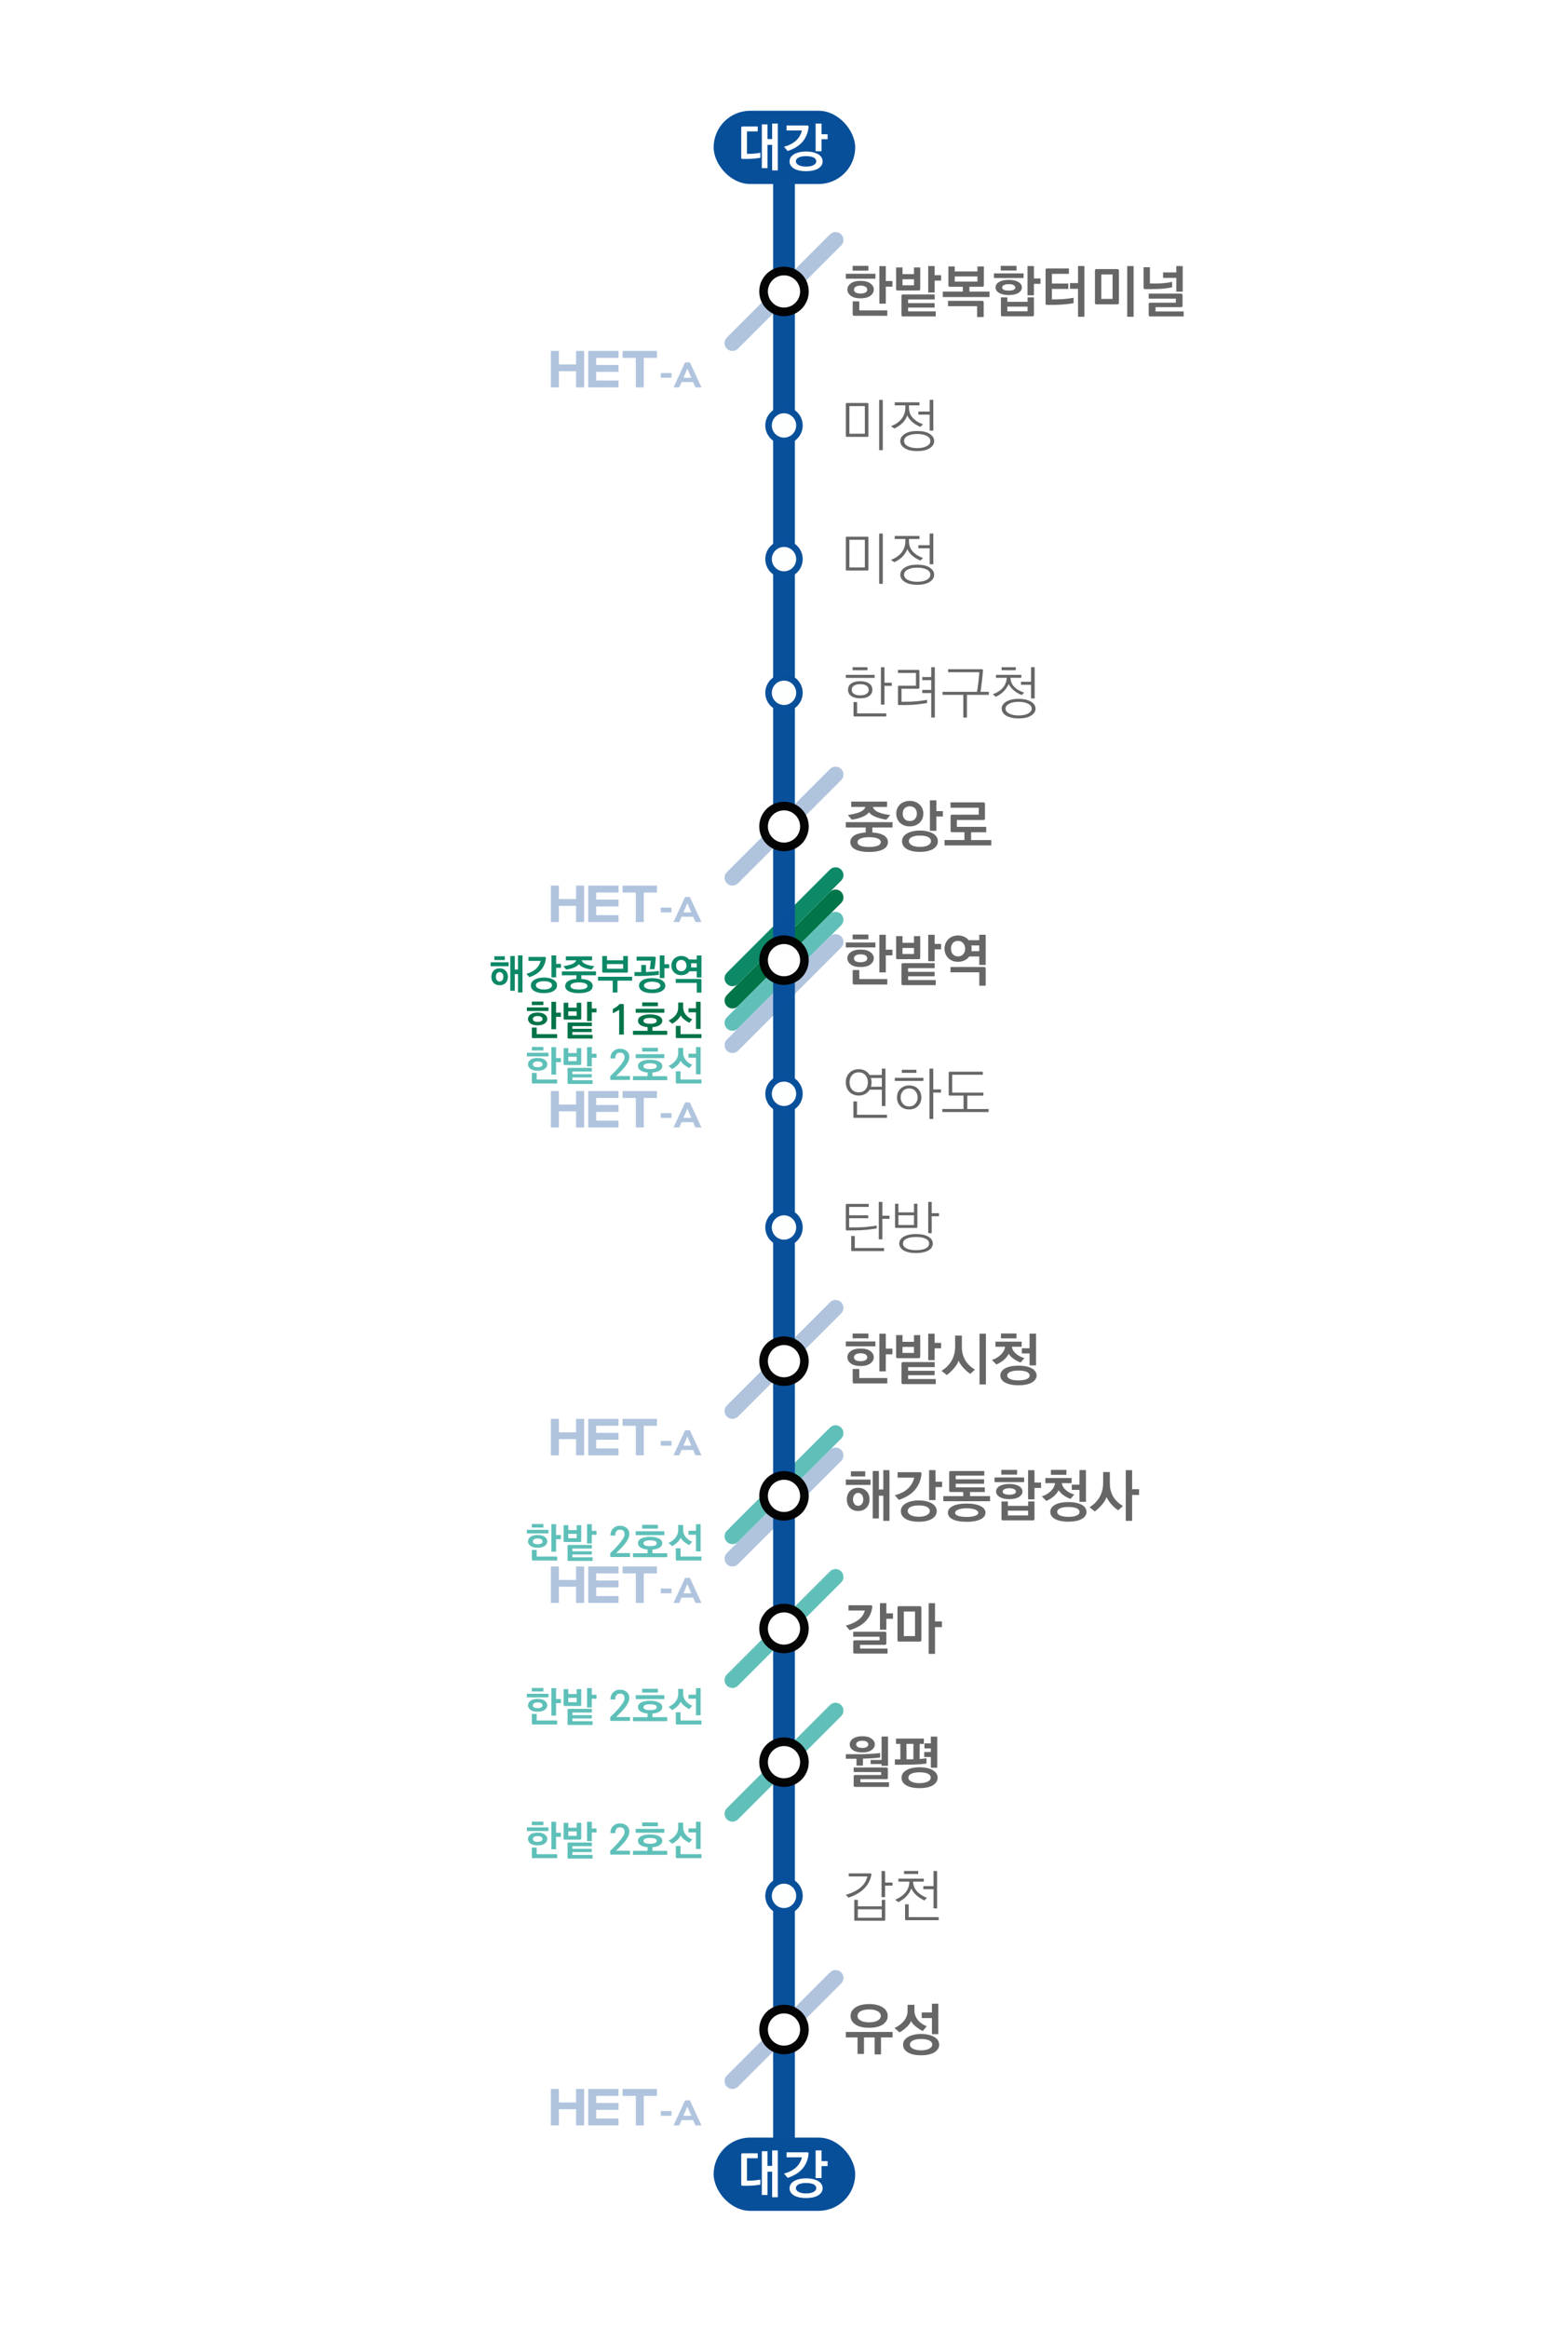 <?xml version="1.0" encoding="UTF-8"?>
<svg id="_레이어_2" data-name="레이어 2" xmlns="http://www.w3.org/2000/svg" viewBox="0 0 720 1068.82">
  <defs>
    <style>
      .cls-1 {
        fill: #666;
      }

      .cls-1, .cls-2, .cls-3, .cls-4, .cls-5, .cls-6, .cls-7, .cls-8, .cls-9, .cls-10, .cls-11 {
        stroke-width: 0px;
      }

      .cls-2, .cls-12, .cls-13, .cls-14, .cls-8, .cls-10, .cls-11 {
        isolation: isolate;
        opacity: .99;
      }

      .cls-2, .cls-7 {
        fill: #0d8867;
      }

      .cls-12 {
        stroke: rgba(0, 0, 0, .99);
        stroke-linecap: round;
        stroke-linejoin: round;
        stroke-width: 3.97px;
      }

      .cls-12, .cls-5, .cls-13 {
        fill: #fff;
      }

      .cls-3, .cls-11 {
        fill: #007448;
      }

      .cls-4, .cls-10 {
        fill: #5fc0b9;
      }

      .cls-13 {
        stroke-width: 3px;
      }

      .cls-13, .cls-14 {
        stroke: #084f9a;
        stroke-miterlimit: 10;
      }

      .cls-6 {
        fill: #084f9a;
      }

      .cls-14 {
        fill: none;
        stroke-width: 10px;
      }

      .cls-8, .cls-9 {
        fill: #b0c4de;
      }
    </style>
  </defs>
  <g id="_레이어_1-2" data-name="레이어 1">
    <g>
      <rect class="cls-5" width="720" height="1068.82"/>
      <path class="cls-8" d="M333.77,400.38l47.35-47.35c1.42-1.42,3.7-1.42,5.12,0,1.42,1.42,1.42,3.7,0,5.12l-47.36,47.36c-1.41,1.41-3.69,1.42-5.1.01,0,0,0,0-.01-.01-1.42-1.42-1.42-3.7,0-5.12Z"/>
      <path class="cls-8" d="M333.77,154.94l47.35-47.35c1.42-1.42,3.7-1.42,5.12,0,1.42,1.42,1.42,3.7,0,5.12l-47.36,47.36c-1.41,1.41-3.69,1.42-5.1.01,0,0,0,0-.01-.01-1.42-1.42-1.42-3.7,0-5.12Z"/>
      <path class="cls-8" d="M333.77,645.21l47.35-47.35c1.42-1.42,3.7-1.42,5.12,0,1.42,1.42,1.42,3.7,0,5.12l-47.36,47.36c-1.41,1.41-3.69,1.42-5.1.01,0,0,0,0-.01-.01-1.42-1.42-1.42-3.7,0-5.12Z"/>
      <g>
        <path class="cls-8" d="M333.76,712.98l47.36-47.36c1.42-1.42,3.7-1.42,5.12,0,1.42,1.42,1.42,3.7,0,5.12l-47.35,47.35c-1.41,1.41-3.69,1.42-5.1.01,0,0,0,0-.01-.01-1.42-1.42-1.42-3.7,0-5.12Z"/>
        <path class="cls-10" d="M333.76,702.74l47.36-47.36c1.42-1.42,3.7-1.41,5.11,0,1.42,1.42,1.42,3.7,0,5.12l-47.35,47.35c-1.41,1.41-3.69,1.42-5.1.01,0,0,0,0-.01-.01-1.42-1.42-1.42-3.7,0-5.12Z"/>
      </g>
      <path class="cls-10" d="M333.77,768.75l47.35-47.35c1.42-1.42,3.7-1.42,5.12,0,1.42,1.42,1.42,3.7,0,5.12l-47.36,47.36c-1.41,1.41-3.69,1.42-5.1.01,0,0,0,0-.01-.01-1.42-1.42-1.42-3.7,0-5.12Z"/>
      <path class="cls-10" d="M333.77,830.12l47.35-47.35c1.42-1.42,3.7-1.42,5.12,0,1.42,1.42,1.42,3.7,0,5.12l-47.36,47.36c-1.41,1.41-3.69,1.42-5.1.01,0,0,0,0-.01-.01-1.42-1.42-1.42-3.7,0-5.12Z"/>
      <path class="cls-8" d="M333.77,952.85l47.35-47.35c1.42-1.42,3.7-1.42,5.12,0,1.42,1.42,1.42,3.7,0,5.12l-47.36,47.36c-1.41,1.41-3.69,1.42-5.1.01,0,0,0,0-.01-.01-1.42-1.42-1.42-3.7,0-5.12Z"/>
      <g>
        <path class="cls-11" d="M333.77,456.8l47.35-47.35c1.42-1.42,3.7-1.42,5.12,0,1.42,1.42,1.42,3.7,0,5.12l-47.36,47.36c-1.41,1.41-3.69,1.42-5.1.01,0,0,0,0-.01-.01-1.42-1.42-1.42-3.7,0-5.12Z"/>
        <path class="cls-2" d="M333.77,446.57l47.35-47.35c1.42-1.42,3.7-1.42,5.12,0,1.42,1.42,1.42,3.7,0,5.12l-47.36,47.36c-1.41,1.41-3.69,1.42-5.1.01,0,0,0,0-.01-.01-1.42-1.42-1.42-3.7,0-5.12Z"/>
        <path class="cls-10" d="M333.77,467.03l47.35-47.35c1.42-1.42,3.7-1.42,5.12,0,1.42,1.42,1.42,3.7,0,5.12l-47.36,47.36c-1.41,1.41-3.69,1.42-5.1.01,0,0,0,0-.01-.01-1.42-1.42-1.42-3.7,0-5.12Z"/>
        <path class="cls-8" d="M333.77,477.26l47.35-47.35c1.42-1.42,3.7-1.42,5.12,0,1.42,1.42,1.42,3.7,0,5.12l-47.36,47.36c-1.41,1.41-3.69,1.42-5.1.01,0,0,0,0-.01-.01-1.42-1.42-1.42-3.7,0-5.12Z"/>
      </g>
      <line class="cls-14" x1="360" y1="989.43" x2="360" y2="79.39"/>
      <circle class="cls-13" cx="360" cy="502.16" r="7.09"/>
      <circle class="cls-13" cx="360" cy="440.8" r="7.09"/>
      <circle class="cls-13" cx="360" cy="563.53" r="7.09"/>
      <circle class="cls-13" cx="360" cy="624.9" r="7.09"/>
      <circle class="cls-13" cx="360" cy="686.27" r="7.09"/>
      <circle class="cls-13" cx="360" cy="747.63" r="7.09"/>
      <circle class="cls-13" cx="360" cy="809" r="7.09"/>
      <circle class="cls-13" cx="360" cy="870.37" r="7.09"/>
      <circle class="cls-13" cx="360" cy="931.74" r="7.09"/>
      <circle class="cls-13" cx="360" cy="379.43" r="7.09"/>
      <circle class="cls-13" cx="360" cy="318.06" r="7.09"/>
      <circle class="cls-13" cx="360" cy="195.32" r="7.09"/>
      <circle class="cls-13" cx="360" cy="256.69" r="7.09"/>
      <circle class="cls-13" cx="360" cy="133.96" r="7.09"/>
      <path class="cls-12" d="M369.38,440.8c0,5.18-4.2,9.38-9.38,9.38-5.18,0-9.38-4.2-9.38-9.38h0c0-5.18,4.2-9.38,9.38-9.38,5.18,0,9.38,4.2,9.38,9.38h0Z"/>
      <path class="cls-12" d="M369.38,133.8c0,5.18-4.2,9.38-9.38,9.38-5.18,0-9.38-4.2-9.38-9.38h0c0-5.18,4.2-9.38,9.38-9.38,5.18,0,9.38,4.2,9.38,9.38h0Z"/>
      <path class="cls-12" d="M369.38,379.43c0,5.18-4.2,9.38-9.38,9.38-5.18,0-9.38-4.2-9.38-9.38h0c0-5.18,4.2-9.38,9.38-9.38,5.18,0,9.38,4.2,9.38,9.38h0Z"/>
      <path class="cls-12" d="M369.38,686.74c0,5.18-4.2,9.38-9.38,9.38-5.18,0-9.38-4.2-9.38-9.38h0c0-5.18,4.2-9.38,9.38-9.38,5.18,0,9.38,4.2,9.38,9.38h0Z"/>
      <path class="cls-12" d="M369.38,624.9c0,5.18-4.2,9.38-9.38,9.38-5.18,0-9.38-4.2-9.38-9.38h0c0-5.18,4.2-9.38,9.38-9.38,5.18,0,9.38,4.2,9.38,9.38h0Z"/>
      <path class="cls-12" d="M369.38,747.64c0,5.18-4.2,9.38-9.38,9.38-5.18,0-9.38-4.2-9.38-9.38h0c0-5.18,4.2-9.38,9.38-9.38,5.18,0,9.38,4.2,9.38,9.38h0Z"/>
      <path class="cls-12" d="M369.38,809c0,5.18-4.2,9.38-9.38,9.38-5.18,0-9.38-4.2-9.38-9.38h0c0-5.18,4.2-9.38,9.38-9.38,5.18,0,9.38,4.2,9.38,9.38h0Z"/>
      <path class="cls-12" d="M369.38,931.74c0,5.18-4.2,9.38-9.38,9.38-5.18,0-9.38-4.2-9.38-9.38h0c0-5.18,4.2-9.38,9.38-9.38,5.18,0,9.38,4.2,9.38,9.38h0Z"/>
      <g>
        <rect class="cls-6" x="327.69" y="50.85" width="65" height="33.63" rx="16.81" ry="16.81"/>
        <g>
          <path class="cls-5" d="M349.15,72.41c-.48.12-1.39.26-2.38.36-.96.1-2.04.17-2.88.17-.17.02-.41.02-.72.02h-2.16c-.5,0-.65-.17-.65-.67v-13.56c0-.48.17-.67.67-.67h6.91v2.26h-4.94v10.3l1.97-.02c.67,0,1.51-.1,2.28-.19.77-.1,1.49-.19,1.9-.29v2.3ZM357.17,78.22h-2.62v-11.71h-2.14v10.7h-2.59v-20.11h2.59v6.74h2.14v-7.13h2.62v21.51Z"/>
          <path class="cls-5" d="M370.63,57.6c.46,0,.67.22.67.67-.58,5.35-3.65,9.12-9.62,11.06l-1.68-1.97c4.73-1.25,7.37-3.89,8.23-7.46h-7.06v-2.3h9.46ZM375.58,77.45c-1.37.77-3.26,1.15-5.47,1.15s-4.08-.38-5.42-1.15c-1.34-.77-2.14-1.9-2.14-3.36s.82-2.54,2.18-3.34c1.37-.77,3.26-1.2,5.4-1.2s4.08.43,5.45,1.2c1.34.77,2.16,1.9,2.16,3.34,0,.74-.19,1.39-.58,1.94-.41.55-.94,1.03-1.58,1.42ZM374.81,74.04c0-1.54-1.78-2.35-4.68-2.35s-4.68.89-4.68,2.35,1.92,2.45,4.68,2.45c1.42,0,2.54-.22,3.38-.67.86-.46,1.3-1.03,1.3-1.78ZM377.23,69.44h-2.71v-12.72h2.71v4.92h2.79v2.28h-2.79v5.52Z"/>
        </g>
      </g>
      <g>
        <rect class="cls-6" x="327.69" y="981.35" width="65" height="33.63" rx="16.81" ry="16.81"/>
        <g>
          <path class="cls-5" d="M349.15,1002.92c-.48.12-1.39.26-2.38.36-.96.1-2.04.17-2.88.17-.17.02-.41.02-.72.02h-2.16c-.5,0-.65-.17-.65-.67v-13.56c0-.48.17-.67.67-.67h6.91v2.26h-4.94v10.3l1.97-.02c.67,0,1.51-.1,2.28-.19.77-.1,1.49-.19,1.9-.29v2.3ZM357.17,1008.73h-2.62v-11.71h-2.14v10.7h-2.59v-20.11h2.59v6.74h2.14v-7.13h2.62v21.51Z"/>
          <path class="cls-5" d="M370.63,988.11c.46,0,.67.22.67.67-.58,5.35-3.65,9.12-9.62,11.06l-1.68-1.97c4.73-1.25,7.37-3.89,8.23-7.46h-7.06v-2.3h9.46ZM375.58,1007.96c-1.37.77-3.26,1.15-5.47,1.15s-4.08-.38-5.42-1.15c-1.34-.77-2.14-1.9-2.14-3.36s.82-2.54,2.18-3.34c1.37-.77,3.26-1.2,5.4-1.2s4.08.43,5.45,1.2c1.34.77,2.16,1.9,2.16,3.34,0,.74-.19,1.39-.58,1.94-.41.55-.94,1.03-1.58,1.42ZM374.81,1004.55c0-1.54-1.78-2.35-4.68-2.35s-4.68.89-4.68,2.35,1.92,2.45,4.68,2.45c1.42,0,2.54-.22,3.38-.67.86-.46,1.3-1.03,1.3-1.78ZM377.23,999.94h-2.71v-12.72h2.71v4.92h2.79v2.28h-2.79v5.52Z"/>
        </g>
      </g>
      <g>
        <path class="cls-1" d="M401.62,311.21h-13.23v-1.38h13.23v1.38ZM394.99,320.59c-3.56,0-5.59-1.51-5.59-3.93s2.03-3.93,5.59-3.93,5.59,1.53,5.59,3.93-2.03,3.93-5.59,3.93ZM398.89,316.67c0-1.66-1.51-2.57-3.9-2.57s-3.9.91-3.9,2.57,1.51,2.57,3.9,2.57c1.2,0,2.13-.21,2.83-.65.7-.44,1.07-1.09,1.07-1.92ZM398.34,307.7h-6.84v-1.38h6.84v1.38ZM406.95,328.92h-14.53c-.39,0-.49-.1-.49-.49v-6.11h1.64v5.2h13.39v1.4ZM406.14,323.48h-1.64v-17.16h1.64v7.12h3.35v1.43h-3.35v8.61Z"/>
        <path class="cls-1" d="M425.7,322.75c-.7.13-1.85.31-3.3.49-1.38.18-2.99.34-4.45.36-1.43.08-2.63.08-3.54.08h-1.59c-.39,0-.49-.16-.49-.49v-7.88c0-.31.1-.49.49-.49h7.77v-5.88h-8.27v-1.4h9.36c.34,0,.49.16.49.49v7.67c0,.34-.16.49-.49.49h-7.72v6.01l3.46-.05c1.56,0,3.25-.16,4.81-.34,1.48-.21,2.81-.39,3.46-.52v1.46ZM429.26,329.41h-1.66v-11.23h-4.11v-1.43h4.11v-4.5h-4.11v-1.43h4.11v-4.5h1.66v23.09Z"/>
        <path class="cls-1" d="M444,329.41h-1.66v-10.4h-9.54v-1.4h15.83c.49-2.94.86-6.19,1.07-9h-14.33v-1.38h15.5c.34,0,.49.16.49.49-.1,1.38-.26,3.17-.47,4.94-.21,1.79-.44,3.59-.65,4.94h3.82v1.4h-10.06v10.4Z"/>
        <path class="cls-1" d="M469.19,319.11c-2.94-1.14-4.89-2.99-6.03-5.07-1.17,2.6-3.12,4.6-5.95,5.85l-1.33-1.14c4.06-1.53,6.19-4.06,6.4-7.57h-4.94v-1.35h11.65v1.35h-5.02c.13,3.04,2.11,5.41,6.29,6.79l-1.07,1.14ZM466.44,307.7h-6.53v-1.38h6.53v1.38ZM461.96,328.52c-1.33-.83-2-1.95-2-3.2s.68-2.31,2-3.15c1.35-.81,3.28-1.33,5.77-1.33s4.45.52,5.77,1.33c1.33.83,2,1.87,2,3.15s-.68,2.31-2,3.17c-1.33.88-3.25,1.33-5.77,1.33-1.22,0-2.31-.13-3.33-.36-.96-.23-1.77-.55-2.44-.94ZM473.74,325.35c0-.96-.57-1.72-1.69-2.29-1.12-.57-2.57-.86-4.32-.86s-3.25.31-4.29.86c-1.07.55-1.72,1.35-1.72,2.29s.65,1.72,1.72,2.26c1.07.55,2.52.86,4.29.86s3.25-.31,4.29-.86c1.07-.55,1.72-1.33,1.72-2.26ZM475.1,320.65h-1.66v-6.27h-4.63v-1.4h4.63v-6.68h1.66v14.35Z"/>
      </g>
      <g>
        <path class="cls-1" d="M406.58,507.79h-1.66v-7.51h-5.59c-1.01,1.66-2.73,2.68-5.02,2.68-1.79,0-3.28-.65-4.32-1.72-1.04-1.07-1.61-2.55-1.61-4.32s.57-3.28,1.61-4.34c1.04-1.07,2.52-1.72,4.32-1.72,2.21,0,3.98.99,4.99,2.65h5.62v-2.91h1.66v17.19ZM397.43,500.17c.73-.88,1.09-1.98,1.09-3.25s-.36-2.37-1.09-3.25c-.73-.91-1.77-1.35-3.12-1.35s-2.39.44-3.12,1.35c-.73.88-1.09,1.98-1.09,3.25s.37,2.37,1.09,3.25c.73.86,1.77,1.3,3.12,1.3s2.39-.44,3.12-1.3ZM407.31,513.2h-14.95c-.39,0-.49-.1-.49-.49v-7.05h1.66v6.14h13.78v1.4ZM404.92,498.9v-4h-4.99c.18.75.29,1.43.29,2.03,0,.73-.11,1.35-.29,1.98h4.99Z"/>
        <path class="cls-1" d="M424,496.25h-13.13v-1.4h13.13v1.4ZM417.48,509.33c-1.77,0-3.15-.57-4.08-1.53-.96-1.01-1.51-2.31-1.51-3.98s.52-2.94,1.53-3.95c.96-.96,2.37-1.56,4.06-1.56s3.09.6,4.05,1.56c.96,1.01,1.54,2.37,1.54,3.95s-.57,2.99-1.54,3.95c-.96,1.01-2.39,1.56-4.05,1.56ZM420.28,506.75c.73-.81,1.09-1.77,1.09-2.94s-.37-2.11-1.07-2.91c-.7-.81-1.66-1.22-2.83-1.22s-2.16.42-2.86,1.22c-.7.81-1.04,1.77-1.04,2.91s.34,2.13,1.04,2.94c.7.81,1.64,1.2,2.86,1.2s2.11-.39,2.81-1.2ZM420.81,492.53h-6.71v-1.4h6.71v1.4ZM428.53,513.72h-1.72v-23.12h1.72v9.54h3.56v1.46h-3.56v12.12Z"/>
        <path class="cls-1" d="M453.96,510.52h-21.27v-1.4h9.75v-6.14h-6.32c-.39,0-.49-.16-.49-.49v-9.98c0-.31.11-.49.49-.49h15.16v1.38h-14.04v8.22h14.3v1.38h-7.36v6.14h9.78v1.4Z"/>
      </g>
      <g>
        <path class="cls-1" d="M402.55,563.95c-.73.18-1.98.31-3.33.49-1.35.13-2.78.31-3.93.34-1.35.08-2.91.1-4.16.1-1.25.03-2.18,0-2.26,0-.39,0-.49-.16-.49-.49v-11.18c0-.31.1-.49.49-.49h10.01v1.35h-8.97v3.87h8.76v1.33h-8.76v4.24l4.37-.05c2.94,0,5.88-.42,8.27-.83v1.33ZM405.94,574.37h-14.59c-.39,0-.49-.1-.49-.49v-6.45h1.64v5.54h13.44v1.4ZM405.16,568.97h-1.64v-17.19h1.64v6.34h3.28v1.43h-3.28v9.41Z"/>
        <path class="cls-1" d="M421.25,563.24c0,.42-.1.49-.49.49h-9.28c-.42,0-.47-.08-.47-.49v-10.61h1.53v3.95h7.15v-3.95h1.56v10.61ZM419.69,562.39v-4.45h-7.15v4.45h7.15ZM420.62,575.28c-4.81,0-7.7-1.74-7.7-4.37s2.89-4.37,7.7-4.37,7.72,1.77,7.72,4.37c0,.65-.18,1.25-.52,1.79-1.04,1.59-3.54,2.57-7.2,2.57ZM424.91,568.63c-1.01-.49-2.44-.73-4.29-.73-1.66,0-3.17.23-4.24.73-1.12.49-1.74,1.25-1.74,2.29s.68,1.77,1.74,2.29c1.07.49,2.57.73,4.24.73s3.2-.23,4.26-.73c1.07-.52,1.74-1.25,1.74-2.29s-.57-1.79-1.72-2.29ZM427.83,566.16h-1.61v-14.38h1.61v5.2h3.35v1.4h-3.35v7.77Z"/>
      </g>
      <g>
        <path class="cls-1" d="M398.76,200.07c0,.42-.13.49-.47.49h-9.41c-.42,0-.49-.08-.49-.49v-14.56c0-.39.08-.49.49-.49h9.41c.34,0,.47.1.47.49v14.56ZM397.12,199.13v-12.69h-7.1v12.69h7.1ZM405.36,206.67h-1.66v-23.09h1.66v23.09Z"/>
        <path class="cls-1" d="M422.63,195.99c-3.15-1.35-4.97-3.07-6.03-5.28-.96,2.6-2.81,4.55-5.96,6.03l-1.51-1.07c4.08-1.64,6.6-4.39,6.6-8.63v-.96h-4.89v-1.38h11.36v1.38h-4.81v1.01c0,1.95.6,3.54,1.79,4.81,1.2,1.27,2.76,2.24,4.65,2.89l-1.22,1.2ZM426.92,205.76c-1.33.88-3.25,1.33-5.75,1.33s-4.34-.44-5.72-1.33c-1.38-.86-2.05-1.95-2.05-3.28s.68-2.39,2.05-3.28,3.28-1.33,5.72-1.33,4.42.44,5.75,1.33c1.35.88,2.03,1.98,2.03,3.28s-.68,2.42-2.03,3.28ZM425.49,200.09c-1.12-.57-2.57-.86-4.32-.86s-3.22.31-4.29.86c-1.17.55-1.74,1.33-1.74,2.39s.68,1.85,1.74,2.39c1.12.55,2.6.86,4.29.86s3.22-.31,4.29-.86c1.07-.55,1.74-1.35,1.74-2.39s-.57-1.85-1.72-2.39ZM428.56,197.68h-1.66v-7.33h-5.2v-1.4h5.2v-5.38h1.66v14.12Z"/>
      </g>
      <g>
        <path class="cls-9" d="M252.95,668.11v-16.73h3.69v6.2h7.89v-6.2h3.69v16.73h-3.69v-7.43h-7.89v7.43h-3.69Z"/>
        <path class="cls-9" d="M285.89,651.39h15.78v3.18h-6.05v13.55h-3.66v-13.55h-6.07v-3.18Z"/>
        <polygon class="cls-9" points="284.02 654.56 284.02 651.39 270.09 651.39 270.09 668.11 284.02 668.11 284.02 664.96 273.75 664.96 273.75 660.97 279.1 660.97 279.92 660.97 284.02 660.97 284.02 657.82 279.92 657.82 279.1 657.82 273.75 657.82 273.75 654.56 284.02 654.56"/>
        <g>
          <path class="cls-9" d="M303.42,661.52h4.91v2.18h-4.91v-2.18Z"/>
          <path class="cls-9" d="M314.6,656.62h2.17l5.33,11.5h-2.76l-1.06-2.43h-5.32l-1.04,2.43h-2.66l5.33-11.5ZM313.83,663.7h3.59l-1.74-4.07h-.11l-1.74,4.07Z"/>
        </g>
      </g>
      <g>
        <path class="cls-9" d="M252.95,423.29v-16.73h3.69v6.2h7.89v-6.2h3.69v16.73h-3.69v-7.43h-7.89v7.43h-3.69Z"/>
        <path class="cls-9" d="M285.89,406.57h15.78v3.18h-6.05v13.55h-3.66v-13.55h-6.07v-3.18Z"/>
        <polygon class="cls-9" points="284.02 409.74 284.02 406.57 270.09 406.57 270.09 423.29 284.02 423.29 284.02 420.14 273.75 420.14 273.75 416.15 279.1 416.15 279.92 416.15 284.02 416.15 284.02 413 279.92 413 279.1 413 273.75 413 273.75 409.74 284.02 409.74"/>
        <g>
          <path class="cls-9" d="M303.42,416.7h4.91v2.18h-4.91v-2.18Z"/>
          <path class="cls-9" d="M314.6,411.8h2.17l5.33,11.5h-2.76l-1.06-2.43h-5.32l-1.04,2.43h-2.66l5.33-11.5ZM313.83,418.87h3.59l-1.74-4.07h-.11l-1.74,4.07Z"/>
        </g>
      </g>
      <g>
        <path class="cls-9" d="M252.95,517.62v-16.73h3.69v6.2h7.89v-6.2h3.69v16.73h-3.69v-7.43h-7.89v7.43h-3.69Z"/>
        <path class="cls-9" d="M285.89,500.89h15.78v3.18h-6.05v13.55h-3.66v-13.55h-6.07v-3.18Z"/>
        <polygon class="cls-9" points="284.02 504.07 284.02 500.89 270.09 500.89 270.09 517.62 284.02 517.62 284.02 514.47 273.75 514.47 273.75 510.47 279.1 510.47 279.92 510.47 284.02 510.47 284.02 507.32 279.92 507.32 279.1 507.32 273.75 507.32 273.75 504.07 284.02 504.07"/>
        <g>
          <path class="cls-9" d="M303.42,511.03h4.91v2.18h-4.91v-2.18Z"/>
          <path class="cls-9" d="M314.6,506.12h2.17l5.33,11.5h-2.76l-1.06-2.43h-5.32l-1.04,2.43h-2.66l5.33-11.5ZM313.83,513.2h3.59l-1.74-4.07h-.11l-1.74,4.07Z"/>
        </g>
      </g>
      <g>
        <path class="cls-9" d="M252.95,177.85v-16.73h3.69v6.2h7.89v-6.2h3.69v16.73h-3.69v-7.43h-7.89v7.43h-3.69Z"/>
        <path class="cls-9" d="M285.89,161.12h15.78v3.18h-6.05v13.55h-3.66v-13.55h-6.07v-3.18Z"/>
        <polygon class="cls-9" points="284.02 164.3 284.02 161.12 270.09 161.12 270.09 177.85 284.02 177.85 284.02 174.7 273.75 174.7 273.75 170.7 279.1 170.7 279.92 170.7 284.02 170.7 284.02 167.55 279.92 167.55 279.1 167.55 273.75 167.55 273.75 164.3 284.02 164.3"/>
        <g>
          <path class="cls-9" d="M303.42,171.26h4.91v2.18h-4.91v-2.18Z"/>
          <path class="cls-9" d="M314.6,166.35h2.17l5.33,11.5h-2.76l-1.06-2.43h-5.32l-1.04,2.43h-2.66l5.33-11.5ZM313.83,173.43h3.59l-1.74-4.07h-.11l-1.74,4.07Z"/>
        </g>
      </g>
      <g>
        <path class="cls-1" d="M398.76,261.44c0,.42-.13.49-.47.49h-9.41c-.42,0-.49-.08-.49-.49v-14.56c0-.39.08-.49.49-.49h9.41c.34,0,.47.1.47.49v14.56ZM397.12,260.5v-12.69h-7.1v12.69h7.1ZM405.36,268.04h-1.66v-23.09h1.66v23.09Z"/>
        <path class="cls-1" d="M422.63,257.36c-3.15-1.35-4.97-3.07-6.03-5.28-.96,2.6-2.81,4.55-5.96,6.03l-1.51-1.07c4.08-1.64,6.6-4.39,6.6-8.63v-.96h-4.89v-1.38h11.36v1.38h-4.81v1.01c0,1.95.6,3.54,1.79,4.81,1.2,1.27,2.76,2.24,4.65,2.89l-1.22,1.2ZM426.92,267.13c-1.33.88-3.25,1.33-5.75,1.33s-4.34-.44-5.72-1.33c-1.38-.86-2.05-1.95-2.05-3.28s.68-2.39,2.05-3.28,3.28-1.33,5.72-1.33,4.42.44,5.75,1.33c1.35.88,2.03,1.98,2.03,3.28s-.68,2.42-2.03,3.28ZM425.49,261.46c-1.12-.57-2.57-.86-4.32-.86s-3.22.31-4.29.86c-1.17.55-1.74,1.33-1.74,2.39s.68,1.85,1.74,2.39c1.12.55,2.6.86,4.29.86s3.22-.31,4.29-.86c1.07-.55,1.74-1.35,1.74-2.39s-.57-1.85-1.72-2.39ZM428.56,259.04h-1.66v-7.33h-5.2v-1.4h5.2v-5.38h1.66v14.12Z"/>
      </g>
      <g>
        <path class="cls-1" d="M399.67,860.07c.34,0,.49.16.49.49-.91,4.89-4.21,8.53-10.56,10.63l-1.22-1.27c5.69-1.69,9-4.5,9.93-8.45h-8.58v-1.4h9.93ZM406.48,881.29c0,.39-.16.49-.49.49h-13.23c-.39,0-.49-.1-.49-.49v-9.07h1.64v2.96h10.97v-2.96h1.61v9.07ZM404.87,880.43v-3.9h-10.97v3.9h10.97ZM406.43,870.97h-1.64v-12.01h1.64v5.3h3.38v1.43h-3.38v5.28Z"/>
        <path class="cls-1" d="M424.47,872.5c-2.94-1.46-4.89-3.12-6.01-5.51-1.01,2.7-3.02,4.78-5.98,6.27l-1.4-1.09c4.19-1.87,6.4-4.55,6.5-8.32h-5.04v-1.38h11.65v1.38h-4.92c.13,3.43,2.26,5.69,6.34,7.46l-1.14,1.2ZM421.64,860.33h-6.53v-1.38h6.53v1.38ZM431.03,881.55h-14.95c-.39,0-.49-.1-.49-.49v-6.79h1.66v5.88h13.78v1.4ZM430.3,876.12h-1.64v-8.79h-4.68v-1.43h4.68v-6.94h1.64v17.16Z"/>
      </g>
      <g>
        <path class="cls-7" d="M233.57,443.59h-8.28v-1.8h8.28v1.8ZM226.65,451.27c-.68-.72-1.03-1.67-1.03-2.83s.36-2.13,1.06-2.83c.7-.7,1.62-1.06,2.74-1.06s2.01.36,2.72,1.06c.72.7,1.08,1.65,1.08,2.83s-.34,2.13-1.04,2.83c-.7.7-1.63,1.06-2.75,1.06s-2.07-.36-2.77-1.06ZM231.8,440.74h-4.81v-1.73h4.81v1.73ZM231.15,448.44c0-1.22-.72-2.17-1.73-2.17-1.06,0-1.73.95-1.73,2.17s.67,2.17,1.73,2.17c1.01,0,1.73-.93,1.73-2.17ZM239.93,455.64h-2.07v-8.42h-1.48v7.62h-2.07v-15.92h2.07v6.19h1.48v-6.48h2.07v17Z"/>
        <path class="cls-7" d="M250.15,439.32c.36,0,.53.17.53.53-.46,4.24-2.89,7.22-7.62,8.76l-1.33-1.56c3.74-.99,5.83-3.08,6.52-5.91h-5.58v-1.82h7.49ZM254.07,455.03c-1.08.61-2.58.91-4.33.91s-3.23-.3-4.29-.91c-1.06-.61-1.69-1.5-1.69-2.66s.65-2.01,1.73-2.64c1.08-.61,2.58-.95,4.27-.95s3.23.34,4.31.95c1.06.61,1.71,1.5,1.71,2.64,0,.59-.15,1.1-.46,1.54-.32.44-.74.82-1.25,1.12ZM253.46,452.33c0-1.22-1.41-1.86-3.7-1.86s-3.7.7-3.7,1.86,1.52,1.94,3.7,1.94c1.12,0,2.01-.17,2.68-.53.68-.36,1.03-.82,1.03-1.41ZM255.38,448.69h-2.15v-10.07h2.15v3.89h2.2v1.8h-2.2v4.37Z"/>
        <path class="cls-7" d="M273.69,447.75h-6.76v1.67c3.5.23,5.22,1.42,5.22,3.25,0,2-2.11,3.29-6.31,3.29s-6.31-1.29-6.31-3.29c0-1.82,1.71-3.02,5.15-3.25v-1.67h-6.67v-1.79h15.67v1.79ZM271.64,445.13c-1.14-.17-2.28-.42-3.34-.82-1.06-.38-1.96-.91-2.49-1.65-.61.74-1.44,1.25-2.51,1.65-1.01.4-2.15.67-3.29.82l-1.31-1.54c1.52-.25,2.85-.55,3.91-.95,1.01-.44,1.73-.99,1.96-1.77h-4.75v-1.8h12.04v1.8h-4.77c.25.89,1.06,1.48,2.15,1.88,1.06.44,2.39.67,3.69.82l-1.29,1.56ZM269.74,452.66c0-1.06-1.52-1.63-3.89-1.63s-3.89.57-3.89,1.63c0,1.14,1.44,1.63,3.89,1.63,1.18,0,2.13-.13,2.83-.4.7-.25,1.06-.67,1.06-1.23Z"/>
        <path class="cls-7" d="M290.26,450.22h-6.73v5.41h-2.18v-5.41h-6.76v-1.8h15.67v1.8ZM288.29,446.01c0,.4-.15.53-.53.53h-10.71c-.4,0-.51-.13-.51-.53v-7.1h2.17v1.94h7.45v-1.94h2.15v7.1ZM286.14,444.75v-2.15h-7.45v2.15h7.45Z"/>
        <path class="cls-7" d="M302.52,447.53c-.78.13-2.09.27-3.76.36-1.61.13-3.53.19-5.51.19h-1.04c-.34,0-.63,0-.87-.02v-1.8h3.13v-3.23h2.13v3.21c.55,0,1.63-.06,2.77-.15,1.14-.08,2.32-.19,3.15-.34v1.79ZM298.34,444.94c.1-.46.21-1.16.3-1.9.08-.7.15-1.46.17-2.01h-6.52v-1.82h8.28c.36,0,.53.17.53.53-.06.68-.11,1.62-.21,2.55-.09.93-.25,1.9-.4,2.66h-2.17ZM303.98,454.94c-.49.32-1.12.57-1.88.74s-1.63.27-2.64.25c-2.05.02-3.55-.36-4.54-.99-1.01-.63-1.5-1.48-1.5-2.45s.49-1.75,1.48-2.41c.97-.67,2.49-.99,4.56-1.01,2.07.02,3.59.34,4.56,1.01.99.67,1.48,1.48,1.48,2.41,0,1.01-.51,1.82-1.52,2.45ZM302.14,451.17c-.8-.32-1.69-.49-2.68-.49s-1.9.17-2.7.49c-.7.32-1.06.76-1.06,1.31,0,.51.36.95,1.06,1.27.78.32,1.67.49,2.7.49s1.9-.17,2.68-.49c.72-.32,1.08-.74,1.08-1.27s-.36-.99-1.08-1.31ZM305.1,449.03h-2.15v-10.41h2.15v4.07h2.17v1.82h-2.17v4.52Z"/>
        <path class="cls-7" d="M322.1,448.76h-2.17v-2.85h-3.36c-.82,1.14-2.15,1.79-3.76,1.79-1.37,0-2.45-.46-3.27-1.23-.78-.78-1.25-1.88-1.25-3.17s.47-2.34,1.25-3.15c.82-.78,1.9-1.27,3.27-1.27,1.52,0,2.77.61,3.59,1.6h3.53v-1.82h2.17v10.13ZM322.1,455.71h-2.15v-4.48h-9.65v-1.79h11.26c.36,0,.53.17.53.53v5.74ZM315.21,443.29c0-1.46-.93-2.6-2.37-2.6-1.52,0-2.38,1.08-2.38,2.6s.87,2.6,2.38,2.6c.4,0,.72-.06.97-.19.89-.4,1.41-1.27,1.41-2.41ZM319.94,444.15v-1.92h-2.66c.08.36.11.72.11,1.06,0,.3-.02.61-.08.86h2.62Z"/>
      </g>
      <g>
        <path class="cls-1" d="M401.98,434.95h-13.6v-2.26h13.6v2.26ZM399.64,442.8c-1.07.78-2.57,1.17-4.47,1.17s-3.43-.39-4.5-1.17c-1.04-.81-1.56-1.74-1.56-2.86s.52-2.05,1.56-2.83c1.04-.78,2.55-1.17,4.5-1.17s3.43.39,4.47,1.17c1.07.78,1.59,1.72,1.59,2.83s-.52,2.05-1.59,2.86ZM398.76,431.26h-7.25v-2.21h7.25v2.21ZM407.42,451.98h-15.18c-.55,0-.7-.18-.7-.73v-5.9h3.02v4.13h12.87v2.5ZM398.21,439.94c0-1.14-1.25-1.82-3.04-1.82s-3.04.68-3.04,1.82c0,1.25,1.17,1.82,3.04,1.82.91,0,1.64-.16,2.18-.44.57-.29.86-.73.86-1.38ZM406.74,446.42h-2.94v-17.26h2.94v6.84h3.04v2.6h-3.04v7.83Z"/>
        <path class="cls-1" d="M422.55,439.63c0,.55-.21.73-.73.73h-9.65c-.55,0-.7-.18-.7-.73v-9.85h2.94v3.07h5.28v-3.07h2.86v9.85ZM429.67,452.27h-15c-.55,0-.73-.18-.73-.73v-8.63c0-.52.18-.73.73-.73h14.53v2.29h-12.22v1.69h12.17v2.05h-12.17v1.74h12.69v2.31ZM419.69,437.97v-2.76h-5.28v2.76h5.28ZM429.18,441.29h-2.96v-12.14h2.96v4.19h2.96v2.5h-2.96v5.46Z"/>
        <path class="cls-1" d="M452.61,443.01h-2.96v-3.9h-4.6c-1.12,1.56-2.94,2.44-5.15,2.44-1.87,0-3.35-.62-4.47-1.69-1.07-1.07-1.72-2.57-1.72-4.34s.65-3.2,1.72-4.32c1.12-1.07,2.6-1.74,4.47-1.74,2.08,0,3.8.83,4.91,2.18h4.84v-2.5h2.96v13.86ZM452.61,452.53h-2.94v-6.14h-13.21v-2.44h15.42c.49,0,.73.23.73.73v7.85ZM443.17,435.52c0-2-1.27-3.56-3.25-3.56-2.08,0-3.25,1.48-3.25,3.56s1.2,3.56,3.25,3.56c.55,0,.99-.08,1.33-.26,1.22-.55,1.92-1.74,1.92-3.3ZM449.64,436.69v-2.63h-3.64c.1.49.16.99.16,1.46,0,.42-.03.83-.1,1.17h3.59Z"/>
      </g>
      <g>
        <path class="cls-4" d="M251.86,484.97h-9.94v-1.65h9.94v1.65ZM250.15,490.71c-.78.57-1.88.85-3.27.85s-2.51-.29-3.29-.85c-.76-.59-1.14-1.27-1.14-2.09s.38-1.5,1.14-2.07c.76-.57,1.86-.85,3.29-.85s2.51.28,3.27.85c.78.57,1.16,1.25,1.16,2.07s-.38,1.5-1.16,2.09ZM249.51,482.27h-5.3v-1.61h5.3v1.61ZM255.83,497.41h-11.09c-.4,0-.51-.13-.51-.53v-4.31h2.2v3.02h9.4v1.82ZM249.11,488.62c0-.84-.91-1.33-2.22-1.33s-2.22.49-2.22,1.33c0,.91.86,1.33,2.22,1.33.66,0,1.2-.11,1.6-.32.42-.21.63-.53.63-1.01ZM255.34,493.35h-2.15v-12.61h2.15v5h2.22v1.9h-2.22v5.72Z"/>
        <path class="cls-4" d="M266.89,488.39c0,.4-.15.53-.53.53h-7.05c-.4,0-.51-.13-.51-.53v-7.2h2.15v2.24h3.86v-2.24h2.09v7.2ZM272.1,497.62h-10.96c-.4,0-.53-.13-.53-.53v-6.31c0-.38.13-.53.53-.53h10.62v1.67h-8.93v1.23h8.89v1.5h-8.89v1.27h9.27v1.69ZM264.8,487.17v-2.01h-3.86v2.01h3.86ZM271.74,489.6h-2.17v-8.87h2.17v3.06h2.16v1.82h-2.16v3.99Z"/>
        <path class="cls-4" d="M289.31,495.8h-8.59c-.4,0-.51-.11-.51-.51v-1.23c1.82-1.75,6.59-6.4,6.59-8.64.02-1.52-.84-2.17-2.15-2.17s-2.13.91-2.13,2.68h-2.21c0-2.77,1.92-4.48,4.33-4.48s4.35,1.39,4.35,3.84c0,3.32-4.54,7.1-6.08,8.72h6.38v1.8Z"/>
        <path class="cls-4" d="M306.37,495.89h-15.71v-1.82h6.69v-1.69c-2.66-.21-4.41-1.29-4.41-2.89,0-.93.51-1.67,1.52-2.18,1.01-.51,2.38-.78,4.06-.78s3.04.27,4.05.78c1.03.51,1.54,1.25,1.54,2.18,0,.82-.42,1.46-1.25,1.98-.74.51-1.84.82-3.27.93v1.67h6.78v1.82ZM305.06,485.77h-13.15v-1.79h13.15v1.79ZM302.08,482.77h-7.2v-1.73h7.2v1.73ZM301.58,489.49c0-.89-1.08-1.35-3.06-1.35s-3.06.46-3.06,1.35,1.03,1.33,3.06,1.33c1.01,0,1.77-.11,2.28-.34.51-.23.78-.55.78-.99Z"/>
        <path class="cls-4" d="M316.48,490.36c-1.62-.82-3.29-2.09-3.93-3.4-.23.66-.76,1.37-1.46,2.05-.68.67-1.56,1.31-2.41,1.79l-1.69-1.44c2.83-1.37,4.41-3.42,4.43-5.87v-2.39h2.28v2.36c0,1.14.44,2.26,1.18,3.19.74.93,1.77,1.71,2.98,2.11l-1.37,1.61ZM322.1,497.41h-11.27c-.4,0-.51-.13-.51-.53v-5.07h2.17v3.78h9.61v1.82ZM321.71,493.21h-2.13v-7.62h-3.44v-1.84h3.44v-3.02h2.13v12.48Z"/>
      </g>
      <g>
        <path class="cls-4" d="M251.86,703.98h-9.94v-1.65h9.94v1.65ZM250.15,709.71c-.78.57-1.88.85-3.27.85s-2.51-.29-3.29-.85c-.76-.59-1.14-1.27-1.14-2.09s.38-1.5,1.14-2.07c.76-.57,1.86-.85,3.29-.85s2.51.28,3.27.85c.78.57,1.16,1.25,1.16,2.07s-.38,1.5-1.16,2.09ZM249.51,701.28h-5.3v-1.61h5.3v1.61ZM255.83,716.42h-11.09c-.4,0-.51-.13-.51-.53v-4.31h2.2v3.02h9.4v1.82ZM249.11,707.62c0-.84-.91-1.33-2.22-1.33s-2.22.49-2.22,1.33c0,.91.86,1.33,2.22,1.33.66,0,1.2-.11,1.6-.32.42-.21.63-.53.63-1.01ZM255.34,712.35h-2.15v-12.61h2.15v5h2.22v1.9h-2.22v5.72Z"/>
        <path class="cls-4" d="M266.89,707.4c0,.4-.15.53-.53.53h-7.05c-.4,0-.51-.13-.51-.53v-7.2h2.15v2.24h3.86v-2.24h2.09v7.2ZM272.1,716.63h-10.96c-.4,0-.53-.13-.53-.53v-6.31c0-.38.13-.53.53-.53h10.62v1.67h-8.93v1.23h8.89v1.5h-8.89v1.27h9.27v1.69ZM264.8,706.18v-2.01h-3.86v2.01h3.86ZM271.74,708.61h-2.17v-8.87h2.17v3.06h2.16v1.82h-2.16v3.99Z"/>
        <path class="cls-4" d="M289.31,714.81h-8.59c-.4,0-.51-.11-.51-.51v-1.23c1.82-1.75,6.59-6.4,6.59-8.64.02-1.52-.84-2.17-2.15-2.17s-2.13.91-2.13,2.68h-2.21c0-2.77,1.92-4.48,4.33-4.48s4.35,1.39,4.35,3.84c0,3.32-4.54,7.1-6.08,8.72h6.38v1.8Z"/>
        <path class="cls-4" d="M306.37,714.9h-15.71v-1.82h6.69v-1.69c-2.66-.21-4.41-1.29-4.41-2.89,0-.93.51-1.67,1.52-2.18,1.01-.51,2.38-.78,4.06-.78s3.04.27,4.05.78c1.03.51,1.54,1.25,1.54,2.18,0,.82-.42,1.46-1.25,1.98-.74.51-1.84.82-3.27.93v1.67h6.78v1.82ZM305.06,704.77h-13.15v-1.79h13.15v1.79ZM302.08,701.77h-7.2v-1.73h7.2v1.73ZM301.58,708.5c0-.89-1.08-1.35-3.06-1.35s-3.06.46-3.06,1.35,1.03,1.33,3.06,1.33c1.01,0,1.77-.11,2.28-.34.51-.23.78-.55.78-.99Z"/>
        <path class="cls-4" d="M316.48,709.37c-1.62-.82-3.29-2.09-3.93-3.4-.23.66-.76,1.37-1.46,2.05-.68.67-1.56,1.31-2.41,1.79l-1.69-1.44c2.83-1.37,4.41-3.42,4.43-5.87v-2.39h2.28v2.36c0,1.14.44,2.26,1.18,3.19.74.93,1.77,1.71,2.98,2.11l-1.37,1.61ZM322.1,716.42h-11.27c-.4,0-.51-.13-.51-.53v-5.07h2.17v3.78h9.61v1.82ZM321.71,712.22h-2.13v-7.62h-3.44v-1.84h3.44v-3.02h2.13v12.48Z"/>
      </g>
      <g>
        <path class="cls-4" d="M251.86,779.25h-9.94v-1.65h9.94v1.65ZM250.15,784.98c-.78.57-1.88.85-3.27.85s-2.51-.29-3.29-.85c-.76-.59-1.14-1.27-1.14-2.09s.38-1.5,1.14-2.07c.76-.57,1.86-.85,3.29-.85s2.51.28,3.27.85c.78.57,1.16,1.25,1.16,2.07s-.38,1.5-1.16,2.09ZM249.51,776.55h-5.3v-1.61h5.3v1.61ZM255.83,791.69h-11.09c-.4,0-.51-.13-.51-.53v-4.31h2.2v3.02h9.4v1.82ZM249.11,782.89c0-.84-.91-1.33-2.22-1.33s-2.22.49-2.22,1.33c0,.91.86,1.33,2.22,1.33.66,0,1.2-.11,1.6-.32.42-.21.63-.53.63-1.01ZM255.34,787.62h-2.15v-12.61h2.15v5h2.22v1.9h-2.22v5.72Z"/>
        <path class="cls-4" d="M266.89,782.67c0,.4-.15.53-.53.53h-7.05c-.4,0-.51-.13-.51-.53v-7.2h2.15v2.24h3.86v-2.24h2.09v7.2ZM272.1,791.9h-10.96c-.4,0-.53-.13-.53-.53v-6.31c0-.38.13-.53.53-.53h10.62v1.67h-8.93v1.23h8.89v1.5h-8.89v1.27h9.27v1.69ZM264.8,781.45v-2.01h-3.86v2.01h3.86ZM271.74,783.88h-2.17v-8.87h2.17v3.06h2.16v1.82h-2.16v3.99Z"/>
        <path class="cls-4" d="M289.31,790.07h-8.59c-.4,0-.51-.11-.51-.51v-1.23c1.82-1.75,6.59-6.4,6.59-8.64.02-1.52-.84-2.17-2.15-2.17s-2.13.91-2.13,2.68h-2.21c0-2.77,1.92-4.48,4.33-4.48s4.35,1.39,4.35,3.84c0,3.32-4.54,7.1-6.08,8.72h6.38v1.8Z"/>
        <path class="cls-4" d="M306.37,790.17h-15.71v-1.82h6.69v-1.69c-2.66-.21-4.41-1.29-4.41-2.89,0-.93.51-1.67,1.52-2.18,1.01-.51,2.38-.78,4.06-.78s3.04.27,4.05.78c1.03.51,1.54,1.25,1.54,2.18,0,.82-.42,1.46-1.25,1.98-.74.51-1.84.82-3.27.93v1.67h6.78v1.82ZM305.06,780.04h-13.15v-1.79h13.15v1.79ZM302.08,777.04h-7.2v-1.73h7.2v1.73ZM301.58,783.77c0-.89-1.08-1.35-3.06-1.35s-3.06.46-3.06,1.35,1.03,1.33,3.06,1.33c1.01,0,1.77-.11,2.28-.34.51-.23.78-.55.78-.99Z"/>
        <path class="cls-4" d="M316.48,784.64c-1.62-.82-3.29-2.09-3.93-3.4-.23.66-.76,1.37-1.46,2.05-.68.67-1.56,1.31-2.41,1.79l-1.69-1.44c2.83-1.37,4.41-3.42,4.43-5.87v-2.39h2.28v2.36c0,1.14.44,2.26,1.18,3.19.74.93,1.77,1.71,2.98,2.11l-1.37,1.61ZM322.1,791.69h-11.27c-.4,0-.51-.13-.51-.53v-5.07h2.17v3.78h9.61v1.82ZM321.71,787.49h-2.13v-7.62h-3.44v-1.84h3.44v-3.02h2.13v12.48Z"/>
      </g>
      <g>
        <path class="cls-4" d="M251.86,840.61h-9.94v-1.65h9.94v1.65ZM250.15,846.35c-.78.57-1.88.85-3.27.85s-2.51-.29-3.29-.85c-.76-.59-1.14-1.27-1.14-2.09s.38-1.5,1.14-2.07c.76-.57,1.86-.85,3.29-.85s2.51.28,3.27.85c.78.57,1.16,1.25,1.16,2.07s-.38,1.5-1.16,2.09ZM249.51,837.92h-5.3v-1.61h5.3v1.61ZM255.83,853.06h-11.09c-.4,0-.51-.13-.51-.53v-4.31h2.2v3.02h9.4v1.82ZM249.11,844.26c0-.84-.91-1.33-2.22-1.33s-2.22.49-2.22,1.33c0,.91.86,1.33,2.22,1.33.66,0,1.2-.11,1.6-.32.42-.21.63-.53.63-1.01ZM255.34,848.99h-2.15v-12.61h2.15v5h2.22v1.9h-2.22v5.72Z"/>
        <path class="cls-4" d="M266.89,844.03c0,.4-.15.53-.53.53h-7.05c-.4,0-.51-.13-.51-.53v-7.2h2.15v2.24h3.86v-2.24h2.09v7.2ZM272.1,853.27h-10.96c-.4,0-.53-.13-.53-.53v-6.31c0-.38.13-.53.53-.53h10.62v1.67h-8.93v1.23h8.89v1.5h-8.89v1.27h9.27v1.69ZM264.8,842.82v-2.01h-3.86v2.01h3.86ZM271.74,845.25h-2.17v-8.87h2.17v3.06h2.16v1.82h-2.16v3.99Z"/>
        <path class="cls-4" d="M289.31,851.44h-8.59c-.4,0-.51-.11-.51-.51v-1.23c1.82-1.75,6.59-6.4,6.59-8.64.02-1.52-.84-2.17-2.15-2.17s-2.13.91-2.13,2.68h-2.21c0-2.77,1.92-4.48,4.33-4.48s4.35,1.39,4.35,3.84c0,3.32-4.54,7.1-6.08,8.72h6.38v1.8Z"/>
        <path class="cls-4" d="M306.37,851.54h-15.71v-1.82h6.69v-1.69c-2.66-.21-4.41-1.29-4.41-2.89,0-.93.51-1.67,1.52-2.18,1.01-.51,2.38-.78,4.06-.78s3.04.27,4.05.78c1.03.51,1.54,1.25,1.54,2.18,0,.82-.42,1.46-1.25,1.98-.74.51-1.84.82-3.27.93v1.67h6.78v1.82ZM305.06,841.41h-13.15v-1.79h13.15v1.79ZM302.08,838.41h-7.2v-1.73h7.2v1.73ZM301.58,845.13c0-.89-1.08-1.35-3.06-1.35s-3.06.46-3.06,1.35,1.03,1.33,3.06,1.33c1.01,0,1.77-.11,2.28-.34.51-.23.78-.55.78-.99Z"/>
        <path class="cls-4" d="M316.48,846.01c-1.62-.82-3.29-2.09-3.93-3.4-.23.66-.76,1.37-1.46,2.05-.68.67-1.56,1.31-2.41,1.79l-1.69-1.44c2.83-1.37,4.41-3.42,4.43-5.87v-2.39h2.28v2.36c0,1.14.44,2.26,1.18,3.19.74.93,1.77,1.71,2.98,2.11l-1.37,1.61ZM322.1,853.06h-11.27c-.4,0-.51-.13-.51-.53v-5.07h2.17v3.78h9.61v1.82ZM321.71,848.86h-2.13v-7.62h-3.44v-1.84h3.44v-3.02h2.13v12.48Z"/>
      </g>
      <g>
        <path class="cls-3" d="M251.86,464.14h-9.94v-1.65h9.94v1.65ZM250.15,469.88c-.78.57-1.88.85-3.27.85s-2.51-.29-3.29-.85c-.76-.59-1.14-1.27-1.14-2.09s.38-1.5,1.14-2.07c.76-.57,1.86-.85,3.29-.85s2.51.28,3.27.85c.78.57,1.16,1.25,1.16,2.07s-.38,1.5-1.16,2.09ZM249.51,461.44h-5.3v-1.61h5.3v1.61ZM255.83,476.58h-11.09c-.4,0-.51-.13-.51-.53v-4.31h2.2v3.02h9.4v1.82ZM249.11,467.79c0-.84-.91-1.33-2.22-1.33s-2.22.49-2.22,1.33c0,.91.86,1.33,2.22,1.33.66,0,1.2-.11,1.6-.32.42-.21.63-.53.63-1.01ZM255.34,472.52h-2.15v-12.61h2.15v5h2.22v1.9h-2.22v5.72Z"/>
        <path class="cls-3" d="M266.89,467.56c0,.4-.15.53-.53.53h-7.05c-.4,0-.51-.13-.51-.53v-7.2h2.15v2.24h3.86v-2.24h2.09v7.2ZM272.1,476.79h-10.96c-.4,0-.53-.13-.53-.53v-6.31c0-.38.13-.53.53-.53h10.62v1.67h-8.93v1.23h8.89v1.5h-8.89v1.27h9.27v1.69ZM264.8,466.34v-2.01h-3.86v2.01h3.86ZM271.74,468.77h-2.17v-8.87h2.17v3.06h2.16v1.82h-2.16v3.99Z"/>
        <path class="cls-3" d="M286.46,474.97h-2.15v-11.38c-.1.1-1.14.72-2.89,1.61v-1.99c1.22-.55,2.15-1.27,3.12-2.28h1.4c.4,0,.51.11.51.51v13.53Z"/>
        <path class="cls-3" d="M306.37,475.06h-15.71v-1.82h6.69v-1.69c-2.66-.21-4.41-1.29-4.41-2.89,0-.93.51-1.67,1.52-2.18,1.01-.51,2.38-.78,4.06-.78s3.04.27,4.05.78c1.03.51,1.54,1.25,1.54,2.18,0,.82-.42,1.46-1.25,1.98-.74.51-1.84.82-3.27.93v1.67h6.78v1.82ZM305.06,464.94h-13.15v-1.79h13.15v1.79ZM302.08,461.94h-7.2v-1.73h7.2v1.73ZM301.58,468.66c0-.89-1.08-1.35-3.06-1.35s-3.06.46-3.06,1.35,1.03,1.33,3.06,1.33c1.01,0,1.77-.11,2.28-.34.51-.23.78-.55.78-.99Z"/>
        <path class="cls-3" d="M316.48,469.53c-1.62-.82-3.29-2.09-3.93-3.4-.23.66-.76,1.37-1.46,2.05-.68.67-1.56,1.31-2.41,1.79l-1.69-1.44c2.83-1.37,4.41-3.42,4.43-5.87v-2.39h2.28v2.36c0,1.14.44,2.26,1.18,3.19.74.93,1.77,1.71,2.98,2.11l-1.37,1.61ZM322.1,476.58h-11.27c-.4,0-.51-.13-.51-.53v-5.07h2.17v3.78h9.61v1.82ZM321.71,472.38h-2.13v-7.62h-3.44v-1.84h3.44v-3.02h2.13v12.48Z"/>
      </g>
      <g>
        <path class="cls-1" d="M399.72,681.72h-11.34v-2.47h11.34v2.47ZM390.26,692.23c-.94-.99-1.4-2.29-1.4-3.87s.49-2.91,1.46-3.87,2.21-1.46,3.74-1.46,2.76.49,3.72,1.46c.99.96,1.48,2.26,1.48,3.87s-.47,2.91-1.43,3.87-2.24,1.46-3.77,1.46-2.83-.49-3.8-1.46ZM397.3,677.82h-6.58v-2.37h6.58v2.37ZM396.42,688.35c0-1.66-.99-2.96-2.37-2.96-1.46,0-2.37,1.3-2.37,2.96s.91,2.96,2.37,2.96c1.38,0,2.37-1.27,2.37-2.96ZM408.43,698.21h-2.83v-11.52h-2.03v10.43h-2.83v-21.79h2.83v8.48h2.03v-8.87h2.83v23.27Z"/>
        <path class="cls-1" d="M422.42,675.87c.49,0,.73.23.73.73-.62,5.8-3.95,9.88-10.43,11.99l-1.82-2.13c5.12-1.35,7.98-4.21,8.92-8.09h-7.64v-2.5h10.24ZM427.78,697.38c-1.48.83-3.54,1.25-5.93,1.25s-4.42-.42-5.88-1.25-2.31-2.05-2.31-3.64.88-2.76,2.37-3.61c1.48-.83,3.54-1.3,5.85-1.3s4.42.47,5.9,1.3c1.46.83,2.34,2.05,2.34,3.61,0,.81-.21,1.51-.62,2.11-.44.6-1.01,1.12-1.72,1.53ZM426.94,693.68c0-1.66-1.92-2.55-5.07-2.55s-5.07.96-5.07,2.55,2.08,2.65,5.07,2.65c1.53,0,2.76-.23,3.67-.73.94-.49,1.4-1.12,1.4-1.92ZM429.57,688.69h-2.94v-13.78h2.94v5.33h3.02v2.47h-3.02v5.98Z"/>
        <path class="cls-1" d="M454.63,689.21h-21.45v-2.34h9.13v-1.9h-5.75c-.55,0-.7-.18-.7-.73v-8.16c0-.52.18-.73.73-.73h15.39v2.11h-13.13v1.69h13.03v2.05h-13.03v1.64h13.36v2.13h-6.79v1.9h9.2v2.34ZM443.89,698.65c-5.72,0-8.63-1.69-8.63-4.19s3.02-4.19,8.63-4.19,8.63,1.77,8.63,4.19-2.89,4.19-8.63,4.19ZM449.22,694.49c0-1.14-2.08-2.05-5.33-2.05s-5.33.91-5.33,2.05c0,1.22,1.98,1.92,5.33,1.92,1.53,0,2.83-.18,3.87-.52.96-.34,1.46-.81,1.46-1.4Z"/>
        <path class="cls-1" d="M470.26,680.42h-13.6v-2.13h13.6v2.13ZM467.92,687.24c-1.07.68-2.57,1.01-4.47,1.01-3.87,0-6.06-1.56-6.06-3.51s2.11-3.46,6.06-3.46,6.06,1.56,6.06,3.46c0,.96-.52,1.79-1.59,2.5ZM467.03,676.99h-7.25v-2.16h7.25v2.16ZM475.02,697.27c0,.55-.21.73-.73.73h-13.7c-.55,0-.73-.18-.73-.73v-7.96h2.94v2.03h9.31v-2.03h2.91v7.96ZM466.49,684.77c0-.94-1.25-1.53-3.04-1.53s-3.04.6-3.04,1.53c0,1.01,1.17,1.43,3.04,1.43.99,0,1.72-.1,2.18-.34.57-.23.86-.6.86-1.09ZM472.1,695.71v-2.16h-9.31v2.16h9.31ZM475.02,688.35h-2.94v-13.42h2.94v5.69h3.02v2.47h-3.02v5.25Z"/>
        <path class="cls-1" d="M491.6,688.15c-2.29-.83-4.42-2.31-5.49-4-1.04,2.08-3.17,3.87-5.67,4.91l-2.05-2.11c1.53-.44,2.83-1.2,3.95-2.24,1.12-1.04,1.9-2.34,2.13-3.8h-4.45v-2.34h12.04v2.34h-4.5c.18,1.33.99,2.47,2.05,3.33,1.07.91,2.42,1.53,3.69,1.85l-1.72,2.05ZM490.59,698.6c-5.43,0-8.32-1.9-8.32-4.5s2.89-4.5,8.32-4.5,8.32,1.9,8.32,4.5c0,.65-.18,1.25-.55,1.79-1.07,1.66-3.69,2.7-7.77,2.7ZM489.68,677.07h-7.12v-2.24h7.12v2.24ZM495.71,694.1c0-1.48-1.98-2.26-5.12-2.26s-5.15.81-5.15,2.26,2,2.26,5.15,2.26c1.64,0,2.89-.18,3.72-.57.94-.36,1.4-.94,1.4-1.69ZM498.65,689.47h-2.96v-5.49h-3.54v-2.37h3.54v-6.71h2.96v14.56Z"/>
        <path class="cls-1" d="M513.44,693.37c-2.29-1.56-4.29-3.8-5.33-6.08-.39,1.14-1.14,2.37-2.11,3.51-.96,1.14-2.13,2.26-3.3,3.09l-2.39-1.92c4.29-2.7,6.21-6.58,6.24-11.18v-4.99h3.07v5.15c0,4.6,1.92,7.96,6.01,10.45l-2.18,1.98ZM519.84,698.21h-2.91v-23.27h2.91v8.76h3.2v2.63h-3.2v11.88Z"/>
      </g>
      <g>
        <path class="cls-1" d="M404.14,806.86c-2.18.31-4.97.44-7.9.52v3.2h-2.96v-3.15h-4.89v-2.08h6.81c.86,0,2.44-.03,4.21-.13,1.69-.1,3.48-.23,4.73-.44v2.08ZM395.95,804.54c-3.64,0-5.77-1.53-5.77-3.72,0-2.05,2.13-3.74,5.77-3.74,1.79,0,3.2.36,4.21,1.09,1.01.73,1.53,1.61,1.53,2.65,0,.57-.13,1.07-.42,1.51-.81,1.35-2.63,2.21-5.33,2.21ZM408.22,820.35h-15.5c-.55,0-.73-.18-.73-.73v-4c0-.52.18-.73.73-.73h11.91v-1.35h-12.64v-2.11h14.98c.49,0,.73.23.73.73v3.9c0,.55-.21.73-.73.73h-11.88v1.43h13.13v2.13ZM398.73,800.85c0-.86-.81-1.69-2.78-1.69s-2.81.83-2.81,1.69.83,1.61,2.81,1.61c.99,0,1.69-.16,2.13-.49.44-.34.65-.7.65-1.12ZM407.75,810.68h-2.94v-.83h-5.04v-1.85h5.04v-10.76h2.94v13.44Z"/>
        <path class="cls-1" d="M425.41,809.66c-3.35.44-7.12.52-11.93.52h-2.57v-2.47h2.55l-.05-7.1h-1.98v-2.44h12.79v2.44h-1.9l-.05,6.94c1.04-.08,2.08-.16,3.15-.36v2.47ZM428.16,819.73c-1.48.81-3.56,1.2-5.95,1.2s-4.45-.39-5.9-1.2c-1.48-.81-2.34-2-2.34-3.59s.91-2.73,2.39-3.56c1.48-.81,3.56-1.25,5.88-1.25s4.45.44,5.93,1.25c1.46.81,2.37,2,2.37,3.56,0,.81-.21,1.48-.65,2.08-.47.62-1.04,1.12-1.72,1.51ZM416.26,807.69h2.03c.34,0,.73,0,1.12-.03l.03-7.05h-3.22l.05,7.07ZM427.36,816.09c0-1.64-2.03-2.44-5.12-2.44s-5.12.86-5.12,2.44,2.13,2.55,5.12,2.55c1.48,0,2.7-.23,3.69-.68.91-.44,1.43-1.07,1.43-1.87ZM430.37,811.54h-2.94v-4.91h-3.04v-2.31h3.04v-1.64h-2.94v-2.31h2.94v-3.12h2.94v14.3Z"/>
      </g>
      <g>
        <path class="cls-1" d="M399.82,736.95c.49,0,.73.23.73.73-.62,5.23-4.08,8.79-10.4,10.74l-1.77-2.11c4.97-1.33,7.88-3.64,8.74-6.92h-7.51v-2.44h10.22ZM407.55,759.13h-15.03c-.55,0-.73-.18-.73-.73v-4.6c0-.52.18-.73.73-.73h11.36v-1.66h-12.09v-2.29h14.48c.49,0,.73.23.73.73v4.55c0,.55-.21.73-.73.73h-11.34v1.72h12.61v2.29ZM407,748.18h-2.94v-12.19h2.94v4.68h3.04v2.5h-3.04v5.02Z"/>
        <path class="cls-1" d="M423.07,752.91c0,.55-.21.73-.73.73h-9.54c-.55,0-.7-.18-.7-.73v-14.79c0-.52.18-.73.73-.73h9.52c.49,0,.73.23.73.73v14.79ZM420.16,751.12v-11.28h-5.15v11.28h5.15ZM429.34,759.28h-2.91v-23.27h2.91v8.35h3.17v2.63h-3.17v12.3Z"/>
      </g>
      <g>
        <path class="cls-9" d="M252.95,975.76v-16.73h3.69v6.2h7.89v-6.2h3.69v16.73h-3.69v-7.43h-7.89v7.43h-3.69Z"/>
        <path class="cls-9" d="M285.89,959.04h15.78v3.18h-6.05v13.55h-3.66v-13.55h-6.07v-3.18Z"/>
        <polygon class="cls-9" points="284.02 962.21 284.02 959.04 270.09 959.04 270.09 975.76 284.02 975.76 284.02 972.61 273.75 972.61 273.75 968.62 279.1 968.62 279.92 968.62 284.02 968.62 284.02 965.47 279.92 965.47 279.1 965.47 273.75 965.47 273.75 962.21 284.02 962.21"/>
        <g>
          <path class="cls-9" d="M303.42,969.17h4.91v2.18h-4.91v-2.18Z"/>
          <path class="cls-9" d="M314.6,964.27h2.17l5.33,11.5h-2.76l-1.06-2.43h-5.32l-1.04,2.43h-2.66l5.33-11.5ZM313.83,971.34h3.59l-1.74-4.07h-.11l-1.74,4.07Z"/>
        </g>
      </g>
      <g>
        <path class="cls-9" d="M252.95,735.88v-16.73h3.69v6.2h7.89v-6.2h3.69v16.73h-3.69v-7.43h-7.89v7.43h-3.69Z"/>
        <path class="cls-9" d="M285.89,719.16h15.78v3.18h-6.05v13.55h-3.66v-13.55h-6.07v-3.18Z"/>
        <polygon class="cls-9" points="284.02 722.33 284.02 719.16 270.09 719.16 270.09 735.88 284.02 735.88 284.02 732.73 273.75 732.73 273.75 728.74 279.1 728.74 279.92 728.74 284.02 728.74 284.02 725.59 279.92 725.59 279.1 725.59 273.75 725.59 273.75 722.33 284.02 722.33"/>
        <g>
          <path class="cls-9" d="M303.42,729.29h4.91v2.18h-4.91v-2.18Z"/>
          <path class="cls-9" d="M314.6,724.39h2.17l5.33,11.5h-2.76l-1.06-2.43h-5.32l-1.04,2.43h-2.66l5.33-11.5ZM313.83,731.46h3.59l-1.74-4.07h-.11l-1.74,4.07Z"/>
        </g>
      </g>
      <g>
        <path class="cls-1" d="M401.98,618.11h-13.6v-2.26h13.6v2.26ZM399.64,625.96c-1.07.78-2.57,1.17-4.47,1.17s-3.43-.39-4.5-1.17c-1.04-.81-1.56-1.74-1.56-2.86s.52-2.05,1.56-2.83c1.04-.78,2.55-1.17,4.5-1.17s3.43.39,4.47,1.17c1.06.78,1.59,1.72,1.59,2.83s-.52,2.05-1.59,2.86ZM398.76,614.42h-7.25v-2.21h7.25v2.21ZM407.42,635.14h-15.18c-.55,0-.7-.18-.7-.73v-5.9h3.02v4.13h12.87v2.5ZM398.21,623.1c0-1.14-1.25-1.82-3.04-1.82s-3.04.68-3.04,1.82c0,1.25,1.17,1.82,3.04,1.82.91,0,1.64-.16,2.18-.44.57-.29.86-.73.86-1.38ZM406.74,629.57h-2.94v-17.26h2.94v6.84h3.04v2.6h-3.04v7.83Z"/>
        <path class="cls-1" d="M422.55,622.79c0,.55-.21.73-.73.73h-9.65c-.55,0-.7-.18-.7-.73v-9.85h2.94v3.07h5.28v-3.07h2.86v9.85ZM429.67,635.42h-15c-.55,0-.73-.18-.73-.73v-8.63c0-.52.18-.73.73-.73h14.53v2.29h-12.22v1.69h12.17v2.05h-12.17v1.74h12.69v2.31ZM419.69,621.12v-2.76h-5.28v2.76h5.28ZM429.18,624.45h-2.96v-12.14h2.96v4.19h2.96v2.5h-2.96v5.46Z"/>
        <path class="cls-1" d="M445.53,630.74c-2.13-1.46-4.32-3.67-5.36-6.06-.29.94-.99,2.16-2,3.33-.96,1.22-2.24,2.39-3.41,3.25l-2.45-1.92c4.37-2.68,6.27-6.6,6.27-11.18v-4.99h3.09v5.15c-.03,4.39,1.92,8.06,6.01,10.45l-2.16,1.98ZM452.71,635.58h-2.94v-23.27h2.94v23.27Z"/>
        <path class="cls-1" d="M468.67,625.52c-2.29-.83-4.42-2.31-5.49-4-1.04,2.08-3.17,3.87-5.67,4.91l-2.05-2.11c1.54-.44,2.83-1.2,3.95-2.24,1.12-1.04,1.9-2.34,2.13-3.8h-4.45v-2.34h12.04v2.34h-4.5c.18,1.33.99,2.47,2.05,3.33,1.07.91,2.42,1.53,3.69,1.85l-1.71,2.05ZM467.66,635.97c-5.44,0-8.32-1.9-8.32-4.5s2.88-4.5,8.32-4.5,8.32,1.9,8.32,4.5c0,.65-.18,1.25-.55,1.79-1.07,1.66-3.69,2.7-7.77,2.7ZM466.75,614.44h-7.12v-2.24h7.12v2.24ZM472.78,631.47c0-1.48-1.98-2.26-5.12-2.26s-5.15.81-5.15,2.26,2,2.26,5.15,2.26c1.64,0,2.88-.18,3.72-.57.94-.36,1.4-.94,1.4-1.69ZM475.72,626.84h-2.96v-5.49h-3.54v-2.37h3.54v-6.71h2.96v14.56Z"/>
      </g>
      <g>
        <path class="cls-1" d="M404.53,943.16h-2.91v-7.8h-4.89v7.59h-2.96v-7.59h-5.38v-2.5h21.45v2.5h-5.3v7.8ZM405.34,929.46c-1.51.99-3.59,1.48-6.24,1.48s-4.76-.49-6.27-1.48c-1.51-1.01-2.26-2.34-2.26-3.98s.81-2.94,2.26-3.9c1.46-.96,3.56-1.53,6.27-1.53s4.78.57,6.24,1.53c1.46.96,2.29,2.31,2.29,3.9s-.75,2.96-2.29,3.98ZM404.43,925.48c0-1.87-2.18-2.96-5.33-2.96s-5.33,1.09-5.33,2.96,2.18,2.96,5.33,2.96c1.56,0,2.89-.26,3.82-.78,1.01-.55,1.51-1.27,1.51-2.18Z"/>
        <path class="cls-1" d="M423.72,932.43c-1.01-.49-2.05-1.14-3.07-1.95-.96-.75-1.82-1.66-2.34-2.6-.31.94-1.09,1.95-2.11,2.86-.96.94-2.13,1.77-3.17,2.29l-2.31-1.98c1.59-.73,3.09-1.77,4.21-3.09,1.12-1.33,1.82-2.94,1.82-4.84v-2.73h3.14v2.68c0,1.77.7,3.28,1.74,4.5,1.07,1.25,2.47,2.16,3.93,2.65l-1.85,2.21ZM428.87,942.33c-1.48.83-3.56,1.25-5.95,1.25s-4.45-.42-5.9-1.25c-1.48-.83-2.34-2.05-2.34-3.64s.91-2.76,2.39-3.61c1.48-.83,3.56-1.3,5.88-1.3s4.45.47,5.93,1.3c1.46.83,2.37,2.05,2.37,3.61,0,.81-.21,1.51-.65,2.11-.44.6-1.01,1.12-1.72,1.53ZM428.06,938.64c0-1.66-1.97-2.55-5.12-2.55s-5.12.96-5.12,2.55c0,.81.47,1.46,1.43,1.92.96.49,2.18.73,3.69.73s2.78-.26,3.69-.75c.91-.44,1.43-1.09,1.43-1.9ZM430.84,933.86h-2.91v-7.38h-4.68v-2.55h4.68v-4.03h2.91v13.96Z"/>
      </g>
      <g>
        <path class="cls-1" d="M409.83,379.89h-9.26v2.29c4.78.31,7.15,1.95,7.15,4.45,0,2.73-2.89,4.5-8.63,4.5s-8.63-1.77-8.63-4.5c0-2.5,2.34-4.13,7.05-4.45v-2.29h-9.13v-2.44h21.45v2.44ZM407.03,376.3c-1.56-.23-3.12-.57-4.58-1.12-1.46-.52-2.68-1.25-3.41-2.26-.83,1.01-1.98,1.72-3.43,2.26-1.38.55-2.94.91-4.5,1.12l-1.79-2.11c2.08-.34,3.9-.75,5.36-1.3,1.38-.6,2.37-1.35,2.68-2.42h-6.5v-2.47h16.48v2.47h-6.53c.34,1.22,1.46,2.03,2.94,2.57,1.46.6,3.28.91,5.04,1.12l-1.77,2.13ZM404.43,386.6c0-1.46-2.08-2.24-5.33-2.24s-5.33.78-5.33,2.24c0,1.56,1.98,2.24,5.33,2.24,1.61,0,2.91-.18,3.87-.55.96-.34,1.46-.91,1.46-1.69Z"/>
        <path class="cls-1" d="M422.26,377.73c-1.12,1.04-2.63,1.66-4.5,1.66s-3.41-.62-4.52-1.66c-1.07-1.04-1.69-2.52-1.69-4.21s.62-3.12,1.69-4.16c1.12-1.04,2.65-1.69,4.52-1.69s3.38.65,4.5,1.69c1.07,1.04,1.72,2.5,1.72,4.16,0,.86-.16,1.64-.47,2.37-.29.7-.7,1.33-1.25,1.85ZM428.32,389.85c-1.48.83-3.54,1.25-5.93,1.25s-4.42-.42-5.88-1.25-2.31-2.05-2.31-3.64.88-2.76,2.37-3.61c1.48-.83,3.54-1.3,5.85-1.3s4.42.47,5.9,1.3c1.46.83,2.34,2.05,2.34,3.61,0,.81-.21,1.51-.62,2.11-.44.6-1.01,1.12-1.72,1.53ZM421.01,373.55c0-1.98-1.17-3.38-3.25-3.38s-3.25,1.4-3.25,3.38,1.17,3.38,3.25,3.38,3.25-1.48,3.25-3.38ZM427.49,386.16c0-1.66-1.92-2.55-5.07-2.55s-5.07.96-5.07,2.55,2.08,2.65,5.07,2.65c1.53,0,2.76-.23,3.67-.73.94-.49,1.4-1.12,1.4-1.92ZM429.96,381.43h-2.96v-14.01h2.96v4.97h2.99v2.47h-2.99v6.58Z"/>
        <path class="cls-1" d="M455.2,388.13h-21.48v-2.47h9.13v-3.59h-5.62c-.55,0-.73-.18-.73-.73v-6.6c0-.52.18-.73.73-.73h12.19v-3.17h-12.95v-2.47h15.08c.49,0,.73.23.73.73v6.63c0,.55-.21.73-.73.73h-12.17v3.15h13.47v2.47h-6.94v3.59h9.28v2.47Z"/>
      </g>
      <g>
        <path class="cls-1" d="M401.98,127.95h-13.6v-2.26h13.6v2.26ZM399.64,135.8c-1.07.78-2.57,1.17-4.47,1.17s-3.43-.39-4.5-1.17c-1.04-.81-1.56-1.74-1.56-2.86s.52-2.05,1.56-2.83c1.04-.78,2.55-1.17,4.5-1.17s3.43.39,4.47,1.17c1.07.78,1.59,1.72,1.59,2.83s-.52,2.05-1.59,2.86ZM398.76,124.26h-7.25v-2.21h7.25v2.21ZM407.42,144.98h-15.18c-.55,0-.7-.18-.7-.73v-5.9h3.02v4.13h12.87v2.5ZM398.21,132.94c0-1.14-1.25-1.82-3.04-1.82s-3.04.68-3.04,1.82c0,1.25,1.17,1.82,3.04,1.82.91,0,1.64-.16,2.18-.44.57-.29.86-.73.86-1.38ZM406.74,139.42h-2.94v-17.26h2.94v6.84h3.04v2.6h-3.04v7.83Z"/>
        <path class="cls-1" d="M422.55,132.63c0,.55-.21.73-.73.73h-9.65c-.55,0-.7-.18-.7-.73v-9.85h2.94v3.07h5.28v-3.07h2.86v9.85ZM429.67,145.27h-15c-.55,0-.73-.18-.73-.73v-8.63c0-.52.18-.73.73-.73h14.53v2.29h-12.22v1.69h12.17v2.05h-12.17v1.74h12.69v2.31ZM419.69,130.97v-2.76h-5.28v2.76h5.28ZM429.18,134.29h-2.96v-12.14h2.96v4.19h2.96v2.5h-2.96v5.46Z"/>
        <path class="cls-1" d="M454.37,136.37h-21.45v-2.5h9.2v-2.21h-5.93c-.55,0-.7-.18-.7-.73v-8.61h2.91v2.29h10.43v-2.29h2.94v8.61c0,.55-.21.73-.73.73h-5.9v2.21h9.23v2.5ZM451.7,145.55h-3.02v-4.97h-13.36v-2.47h15.65c.49,0,.73.23.73.73v6.71ZM448.83,129.28v-2.37h-10.43v2.37h10.43Z"/>
        <path class="cls-1" d="M470,127.64h-13.6v-2.13h13.6v2.13ZM467.66,134.45c-1.07.68-2.57,1.01-4.47,1.01-3.87,0-6.06-1.56-6.06-3.51s2.11-3.46,6.06-3.46,6.06,1.56,6.06,3.46c0,.96-.52,1.79-1.59,2.5ZM466.77,124.21h-7.25v-2.16h7.25v2.16ZM474.76,144.49c0,.55-.21.73-.73.73h-13.7c-.55,0-.73-.18-.73-.73v-7.96h2.94v2.03h9.31v-2.03h2.91v7.96ZM466.23,131.98c0-.94-1.25-1.53-3.04-1.53s-3.04.6-3.04,1.53c0,1.01,1.17,1.43,3.04,1.43.99,0,1.72-.1,2.18-.34.57-.23.86-.6.86-1.09ZM471.84,142.93v-2.16h-9.31v2.16h9.31ZM474.76,135.57h-2.94v-13.42h2.94v5.69h3.02v2.47h-3.02v5.25Z"/>
        <path class="cls-1" d="M492.98,139.21c-1.46.21-3.56.52-5.54.62-1.04.08-1.92.1-2.94.13h-3.69c-.55,0-.7-.18-.7-.73v-15.24c0-.52.18-.73.73-.73h9.98v2.47h-7.8v4.45h7.51v2.47h-7.51v4.81c1.14,0,2.29,0,4.39-.1,1.77-.08,3.9-.36,5.56-.65v2.5ZM497.92,145.42h-2.91v-12.82h-3.67v-2.63h3.67v-7.83h2.91v23.27Z"/>
        <path class="cls-1" d="M513.78,138.98c0,.55-.21.73-.73.73h-9.57c-.55,0-.7-.16-.7-.7v-14.74c0-.52.18-.73.73-.73h9.54c.49,0,.73.23.73.73v14.72ZM510.87,137.23v-11.23h-5.17v11.23h5.17ZM520.54,145.42h-2.94v-23.27h2.94v23.27Z"/>
        <path class="cls-1" d="M538.2,131.9c-.65.18-1.77.34-3.04.52-1.33.13-2.78.26-4.13.26-.39,0-1.66.05-2.83.05h-2.39c-.55,0-.7-.18-.7-.73v-9.33h2.91v7.49h3.22c1.07,0,2.47-.1,3.72-.23,1.27-.13,2.44-.34,3.25-.52v2.5ZM543.53,145.27h-15.34c-.55,0-.73-.18-.73-.73v-4.84c0-.52.18-.73.73-.73h11.73v-1.87h-12.46v-2.29h14.82c.49,0,.73.23.73.73v4.76c0,.55-.21.73-.73.73h-11.67v1.95h12.92v2.29ZM543.08,133.9h-2.94v-6.34h-6.08v-2.5h6.08v-2.91h2.94v11.75Z"/>
      </g>
    </g>
  </g>
</svg>